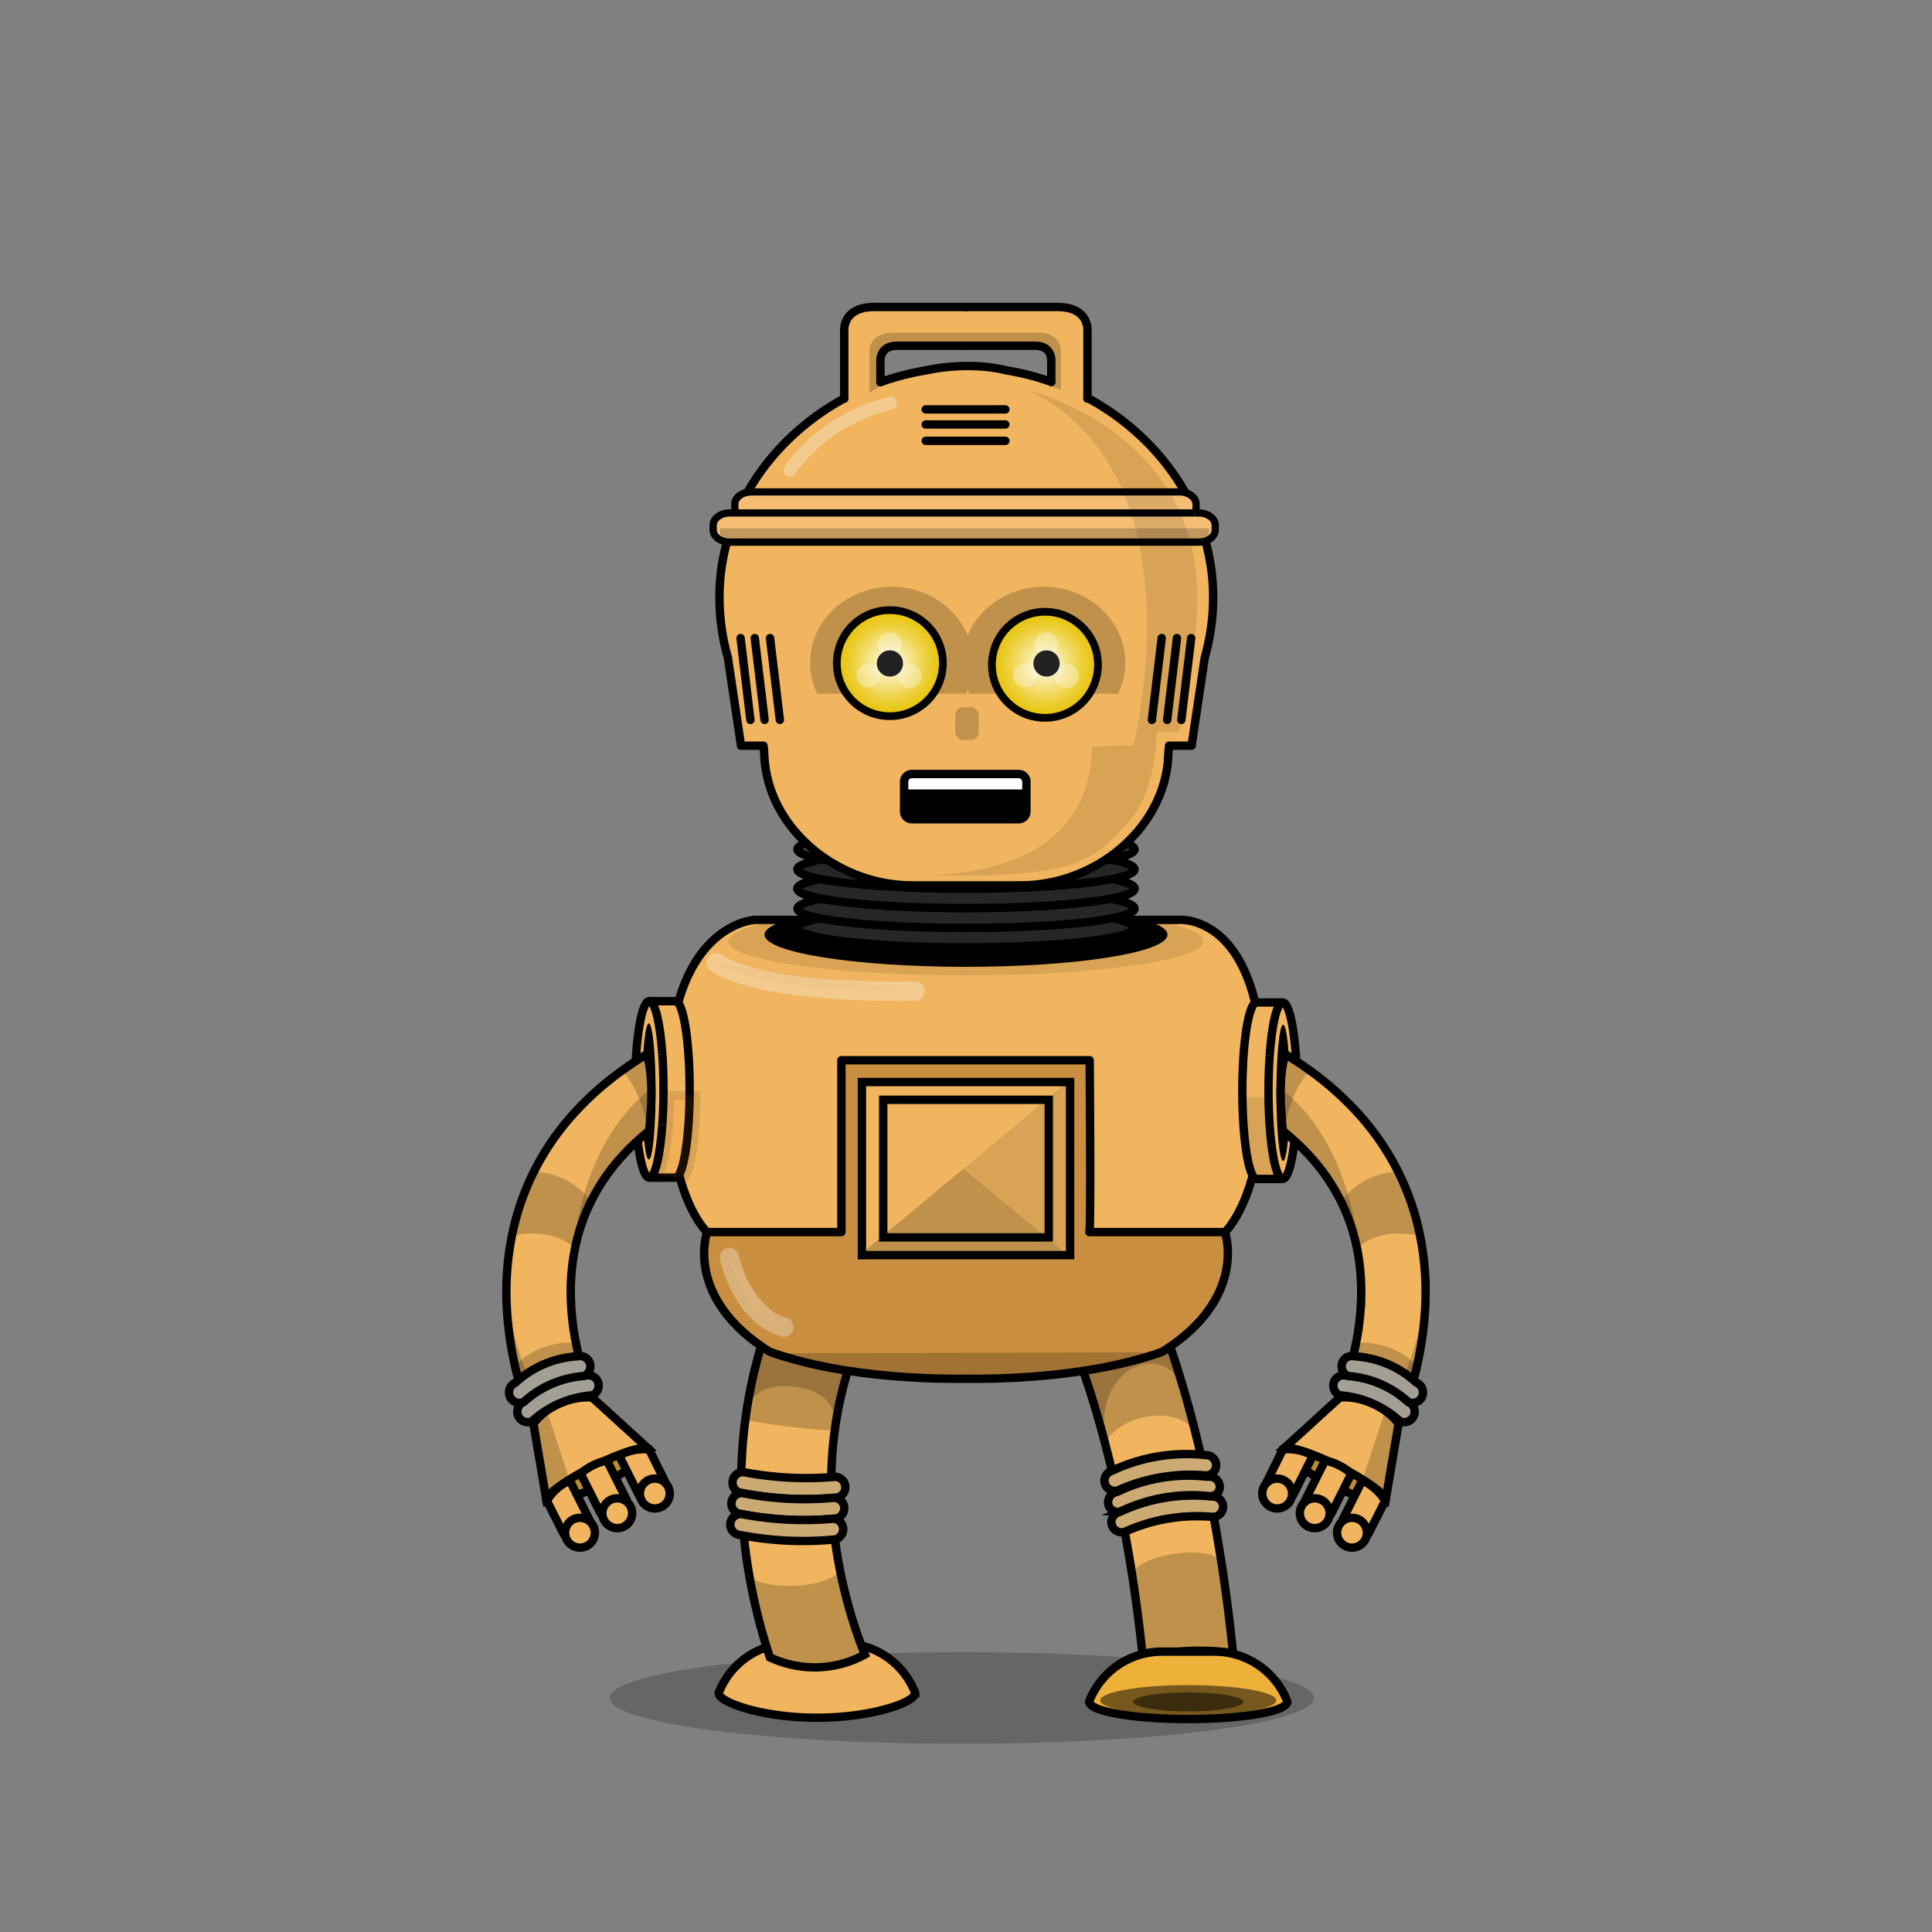 <svg xmlns="http://www.w3.org/2000/svg" xmlns:xlink="http://www.w3.org/1999/xlink" viewBox="0 0 3000 3000" width="100%" height="100%" fill="#000"><rect x="0" y="0" width="3000" height="3000" fill="#808080" stroke="none"/> <g id="legs-shadow">  <ellipse cx="1493.46" cy="2636.57" rx="546.76" ry="71.19" style="opacity: 0.2"/> </g>  <g id="Render-Legs" class="shadow">   <g>    <path d="M1419.68,2625.27A120,120,0,0,0,1309,2551.76h-80.86a120,120,0,0,0-110.65,73.51,5.93,5.93,0,0,0-1.49,3.7c0,14.64,68.31,38.32,152.57,38.32s152.57-23.68,152.57-38.32A5.93,5.93,0,0,0,1419.68,2625.27Z" style="fill: #f0b55e;stroke: #000;stroke-miterlimit: 10;stroke-width: 13px"/>    <g>     <path d="M1300.88,2419.35a704.43,704.43,0,0,1-9.76-95.35,619.5,619.5,0,0,1,5-102.43,574,574,0,0,1,62.22-193.83l-123.7-65.57a713.52,713.52,0,0,0-51.58,124.36,720.76,720.76,0,0,0-25.78,118.58q-1.18,9-2.15,18.06a773.19,773.19,0,0,0-3.86,104.75,838.06,838.06,0,0,0,12.35,119.37c0,.32.11.64.16,1a890.16,890.16,0,0,0,31.75,125.29c47.5,22.11,101.86,20.5,147.42-4.42a739.58,739.58,0,0,1-36-118.4C1304.76,2440.62,1302.72,2430.16,1300.88,2419.35Z" style="fill: #f0b55e;stroke: #000;stroke-miterlimit: 10;stroke-width: 13px"/>     <g style="opacity: 0.2">      <path d="M1234.66,1962.17a713.52,713.52,0,0,0-51.58,124.36,720.76,720.76,0,0,0-25.78,118.58c47.8,8.25,94.15,14.13,138.84,16.46a574,574,0,0,1,62.22-193.83Z"/>      <path d="M1306.93,2450.72c-.89-4.17-1.77-8.39-2.61-12.68-18.13,29.77-119.23,31.81-140.68,9.25,0,.32.11.64.16,1a890.16,890.16,0,0,0,31.75,125.29c47.5,22.11,101.86,20.5,147.42-4.42A739.58,739.58,0,0,1,1306.93,2450.72Z"/>     </g>    </g>    <path d="M1333.84,2080.08c-18.21,51.31-33.07,90.57-37.7,141.49,0,0,12.93-56.45-57.5-67.52s-78.88,33.88-78.88,33.88,12.09-121.72,73.6-217.86l125,57.67Z" style="opacity: 0.2"/>    <path d="M1195.55,2573.54s42.1,31,111.38,10C1223.54,2598.53,1195.55,2573.54,1195.55,2573.54Z" style="opacity: 0.2"/>    <g>     <path d="M1295.5,2325.71h0a515.45,515.45,0,0,1-142.65-7.27h0a16.31,16.31,0,0,1-15.45-17.11h0a16.3,16.3,0,0,1,17.11-15.45h0a515.45,515.45,0,0,0,142.65,7.27h0a16.3,16.3,0,0,1,15.45,17.11h0A16.3,16.3,0,0,1,1295.5,2325.71Z" style="fill: #ccaa73;stroke: #000;stroke-miterlimit: 10;stroke-width: 13px"/>     <path d="M1293.84,2358.27l-3.27.29a491.93,491.93,0,0,1-136.16-6.94l-3.22-.62a16.31,16.31,0,0,1-15.45-17.11h0a16.3,16.3,0,0,1,17.11-15.45h0a491.92,491.92,0,0,0,142.65,7.27h0a16.3,16.3,0,0,1,15.45,17.11h0A16.3,16.3,0,0,1,1293.84,2358.27Z" style="fill: #ccaa73;stroke: #000;stroke-miterlimit: 10;stroke-width: 13px"/>     <path d="M1292.18,2390.83h0a515.45,515.45,0,0,1-142.65-7.27h0a16.31,16.31,0,0,1-15.45-17.11h0a16.3,16.3,0,0,1,17.11-15.45h0a515.45,515.45,0,0,0,142.65,7.27h0a16.3,16.3,0,0,1,15.45,17.11h0A16.3,16.3,0,0,1,1292.18,2390.83Z" style="fill: #ccaa73;stroke: #000;stroke-miterlimit: 10;stroke-width: 13px"/>    </g>   </g>   <g>    <g>     <path d="M1900.2,2449.55q-1.42-9.77-3-19.82-7.77-50.67-17.32-99.15c-7.27-37-15.29-73-24-107.56-1.67-6.67-3.37-13.31-5.1-19.87q-12.37-47-26.51-90.62c-17.32-53.41-36.53-102.71-57.43-147.29l-126.76,59.43a1093.83,1093.83,0,0,1,44.65,112.06c11,32.31,21.23,66.55,30.69,102.48,9.25,35.09,17.72,71.8,25.39,109.9q9.77,48.58,17.74,100,.9,5.84,1.75,11.58c6.39,42.79,11,81.65,14.32,114.16,43.07-12,93-14.87,140-7.71C1911.31,2533.9,1906.67,2494,1900.2,2449.55Z" style="fill: #f0b55e;stroke: #000;stroke-miterlimit: 10;stroke-width: 13px"/>     <g style="opacity: 0.2">      <path d="M1855.91,2223c-1.67-6.67-3.37-13.31-5.1-19.87q-12.37-47-26.51-90.62c-17.32-53.41-36.53-102.71-57.43-147.29l-126.76,59.43a1093.83,1093.83,0,0,1,44.65,112.06c11,32.31,21.23,66.55,30.69,102.48C1748,2192.06,1829.51,2183.89,1855.91,2223Z"/>      <path d="M1900.2,2449.55q-1.42-9.77-3-19.82c-7.55-36.9-144-14.84-138.65,19.43q.9,5.84,1.75,11.58c6.39,42.79,11,81.65,14.32,114.16,43.07-12,93-14.87,140-7.71C1911.31,2533.9,1906.67,2494,1900.2,2449.55Z"/>     </g>    </g>    <path d="M1640.11,2024.67c51.45,123.13,65.32,164.84,82.62,243.15-43-145.75,86.91-191.69,115.32-110.66-24.17-78.27-71.46-187.09-71.46-187.09Z" style="opacity: 0.2"/>    <g>     <path d="M1885.9,2564.64h-81.65a121.2,121.2,0,0,0-113.23,78h.46c0,14.73,68.76,26.67,153.59,26.67s153.6-11.94,153.6-26.67h.46A121.22,121.22,0,0,0,1885.9,2564.64Z" style="fill: #edb038;stroke: #000;stroke-linecap: round;stroke-linejoin: round;stroke-width: 13px"/>     <ellipse cx="1845.07" cy="2642.6" rx="85.43" ry="14.84" style="opacity: 0.5"/>     <ellipse cx="1845.07" cy="2640.34" rx="136.65" ry="23.74" style="opacity: 0.5"/>    </g>    <g>     <path d="M1735.32,2349l9.83-4.28a271.82,271.82,0,0,1,131.56-21.54l8.09.7A15.77,15.77,0,0,1,1899,2337h0a15.79,15.79,0,0,1-16.92,18.34h0a271.82,271.82,0,0,0-131.56,21.54l-2.61,1.13a15.82,15.82,0,0,1-21.91-11.89h0A15.8,15.8,0,0,1,1735.32,2349Z" style="fill: #ccaa73;stroke: #000;stroke-miterlimit: 10;stroke-width: 13px"/>     <path d="M1735.75,2316.12l2.51-1.16a255.12,255.12,0,0,1,135.23-22h0a13.21,13.21,0,0,0,2.74,0,16.31,16.31,0,0,1,17.69,13.52h0a14.41,14.41,0,0,1-15.52,16.73l-4.29-.4a255.1,255.1,0,0,0-126.6,20.72l-6.42,2.83a14.51,14.51,0,0,1-20.18-10.87h0a16.29,16.29,0,0,1,12.4-18.58A12.68,12.68,0,0,0,1735.75,2316.12Z" style="fill: #ccaa73;stroke: #000;stroke-miterlimit: 10;stroke-width: 13px"/>     <path d="M1724.54,2284.66l9.83-4.27a271.71,271.71,0,0,1,131.56-21.54l8.09.69a15.78,15.78,0,0,1,14.22,13.12h0a15.79,15.79,0,0,1-16.92,18.34h0a271.82,271.82,0,0,0-131.56,21.54l-2.61,1.13a15.82,15.82,0,0,1-21.91-11.89h0A15.82,15.82,0,0,1,1724.54,2284.66Z" style="fill: #ccaa73;stroke: #000;stroke-miterlimit: 10;stroke-width: 13px"/>    </g>   </g>  </g> <g id="Golden-Bot-Body" class="body">  <g>   <g>    <path d="M1828.06,1428.39s133.76-16.13,133.76,254.14c0,177.54-59.74,230.65-59.74,230.65h-210.6c2.89,0,.58-266.88.58-266.88H1306.55v266.88H1097.91s-59.73-53.11-59.73-230.65c0-248.54,133.75-254.14,133.75-254.14h656.13Z" style="fill: #f0b55e"/>    <path d="M1902.08,1913.18s36.48,102.22-97.28,185.85c-119.88,42.95-270.57,42.24-304.8,41.88-34.24.36-184.93,1.07-304.81-41.88-133.76-83.63-97.28-185.85-97.28-185.85h208.64V1646.3h385.51s2.31,266.88-.58,266.88Z" style="fill: #c98e3f"/>   </g>   <g>    <path d="M1902.08,1913.18s59.74-53.11,59.74-230.65c0-270.27-133.76-254.14-133.76-254.14H1171.93s-133.75,5.6-133.75,254.14c0,177.54,59.73,230.65,59.73,230.65s-36.48,102.22,97.28,185.85c119.88,42.95,270.57,42.24,304.81,41.88,34.23.36,184.92,1.07,304.8-41.88C1938.56,2015.4,1902.08,1913.18,1902.08,1913.18Z" style="fill: none;stroke: #000;stroke-miterlimit: 10;stroke-width: 13px"/>    <path d="M1097.91,1913.18h208.64V1646.3h385.51s2.31,266.88-.58,266.88h210.6" style="fill: none;stroke: #000;stroke-linecap: round;stroke-linejoin: round;stroke-width: 13px"/>   </g>  </g>  <line x1="1692.13" y1="1904.73" x2="1689.4" y2="1904.73" style="fill: none;stroke: #000;stroke-miterlimit: 10;stroke-width: 13px"/>  <ellipse cx="1500" cy="1461.6" rx="369.03" ry="53" style="fill: #020202;opacity: 0.1"/>  <ellipse cx="1500" cy="1451.4" rx="312.85" ry="49.87"/>  <g>   <g>    <path d="M1761.74,1410.88c0,5.49-12.75,10.62-35,15-45.26,9-129.84,15-226.72,15s-181.46-6-226.71-15c-22.28-4.43-35-9.56-35-15,0-5.67,13.65-11,37.37-15.5,45.79,8.74,129.14,14.59,224.37,14.59s178.58-5.85,224.37-14.59C1748.09,1399.9,1761.74,1405.21,1761.74,1410.88Z" style="fill: #252626"/>    <path d="M1726.72,1425.93c22.27,4.43,35,9.57,35,15,0,16.63-117.18,30.11-261.74,30.11s-261.74-13.48-261.74-30.11c0-5.48,12.75-10.62,35-15,45.25,9,129.83,15,226.71,15S1681.46,1434.93,1726.72,1425.93Z" style="fill: #252626"/>    <path d="M1761.74,1379.87c0,5.66-13.65,11-37.37,15.51-45.79,8.74-129.14,14.59-224.37,14.59s-178.58-5.85-224.37-14.59c-23.72-4.54-37.37-9.85-37.37-15.51,0-16.63,117.19-30.11,261.74-30.11S1761.74,1363.24,1761.74,1379.87Z" style="fill: #424242"/>   </g>   <g>    <path d="M1275.63,1395.38c45.79,8.74,129.14,14.59,224.37,14.59s178.58-5.85,224.37-14.59" style="fill: none;stroke: #000;stroke-miterlimit: 10;stroke-width: 13px"/>    <path d="M1724.37,1395.38c23.72-4.54,37.37-9.85,37.37-15.51,0-16.63-117.18-30.11-261.74-30.11s-261.74,13.48-261.74,30.11c0,5.66,13.65,11,37.37,15.51" style="fill: none;stroke: #000;stroke-miterlimit: 10;stroke-width: 13px"/>    <path d="M1273.29,1425.93c45.25,9,129.83,15,226.71,15s181.46-6,226.72-15" style="fill: none;stroke: #000;stroke-miterlimit: 10;stroke-width: 13px"/>    <path d="M1275.63,1395.38c-23.72,4.52-37.37,9.83-37.37,15.5,0,5.49,12.75,10.62,35,15" style="fill: none;stroke: #000;stroke-miterlimit: 10;stroke-width: 13px"/>    <path d="M1726.72,1425.93c22.27-4.43,35-9.56,35-15,0-5.67-13.65-11-37.37-15.5" style="fill: none;stroke: #000;stroke-miterlimit: 10;stroke-width: 13px"/>    <path d="M1273.29,1425.93c-22.28,4.43-35,9.57-35,15,0,16.63,117.19,30.11,261.74,30.11s261.74-13.48,261.74-30.11c0-5.48-12.75-10.62-35-15" style="fill: none;stroke: #000;stroke-miterlimit: 10;stroke-width: 13px"/>   </g>  </g>  <g>   <g>    <path d="M1761.74,1349.88c0,5.49-12.75,10.62-35,15-45.26,9-129.84,15-226.72,15s-181.46-6-226.71-15c-22.28-4.43-35-9.56-35-15,0-5.67,13.65-11,37.37-15.5,45.79,8.74,129.14,14.59,224.37,14.59s178.58-5.85,224.37-14.59C1748.09,1338.9,1761.74,1344.21,1761.74,1349.88Z" style="fill: #252626"/>    <path d="M1726.72,1364.93c22.27,4.43,35,9.57,35,15,0,16.63-117.18,30.11-261.74,30.11s-261.74-13.48-261.74-30.11c0-5.48,12.75-10.62,35-15,45.25,9,129.83,15,226.71,15S1681.46,1373.93,1726.72,1364.93Z" style="fill: #252626"/>    <path d="M1761.74,1318.87c0,5.66-13.65,11-37.37,15.51-45.79,8.74-129.14,14.59-224.37,14.59s-178.58-5.85-224.37-14.59c-23.72-4.54-37.37-9.85-37.37-15.51,0-16.63,117.19-30.11,261.74-30.11S1761.74,1302.24,1761.74,1318.87Z" style="fill: #424242"/>   </g>   <g>    <path d="M1275.63,1334.38c45.79,8.74,129.14,14.59,224.37,14.59s178.58-5.85,224.37-14.59" style="fill: none;stroke: #000;stroke-miterlimit: 10;stroke-width: 13px"/>    <path d="M1724.37,1334.38c23.72-4.54,37.37-9.85,37.37-15.51,0-16.63-117.18-30.11-261.74-30.11s-261.74,13.48-261.74,30.11c0,5.66,13.65,11,37.37,15.51" style="fill: none;stroke: #000;stroke-miterlimit: 10;stroke-width: 13px"/>    <path d="M1273.29,1364.93c45.25,9,129.83,15,226.71,15s181.46-6,226.72-15" style="fill: none;stroke: #000;stroke-miterlimit: 10;stroke-width: 13px"/>    <path d="M1275.63,1334.38c-23.72,4.52-37.37,9.83-37.37,15.5,0,5.49,12.75,10.62,35,15" style="fill: none;stroke: #000;stroke-miterlimit: 10;stroke-width: 13px"/>    <path d="M1726.72,1364.93c22.27-4.43,35-9.56,35-15,0-5.67-13.65-11-37.37-15.5" style="fill: none;stroke: #000;stroke-miterlimit: 10;stroke-width: 13px"/>    <path d="M1273.29,1364.93c-22.28,4.43-35,9.57-35,15,0,16.63,117.19,30.11,261.74,30.11s261.74-13.48,261.74-30.11c0-5.48-12.75-10.62-35-15" style="fill: none;stroke: #000;stroke-miterlimit: 10;stroke-width: 13px"/>   </g>  </g>  <ellipse cx="1500" cy="1313.92" rx="202.6" ry="16.47" style="opacity: 0.4"/>  <g>   <g>    <g>     <g>      <path d="M1048.75,1554.62c12.22,0,22.13,61.36,22.13,137.05s-9.91,137-22.13,137h-40.61c9.09,0,16.89-33.87,20.3-82.33,1.18-16.76,1.84-35.26,1.84-54.71s-.66-38-1.84-54.72c-3.41-48.46-11.21-82.33-20.3-82.33Z" style="fill: #f0b55e"/>      <path d="M1028.44,1637c1.18,16.76,1.84,35.26,1.84,54.72s-.66,37.95-1.84,54.71c-3.41,48.46-11.21,82.33-20.3,82.33-12.22,0-22.13-61.35-22.13-137s9.91-137.05,22.13-137.05C1017.23,1554.62,1025,1588.49,1028.44,1637Z" style="fill: #f0b55e"/>     </g>     <g>      <path d="M1008.14,1554.62c9.09,0,16.89,33.87,20.3,82.33" style="fill: none;stroke: #000;stroke-miterlimit: 10;stroke-width: 13px"/>      <path d="M1028.44,1746.38c1.18-16.76,1.84-35.26,1.84-54.71s-.66-38-1.84-54.72" style="fill: none;stroke: #000;stroke-miterlimit: 10;stroke-width: 13px"/>      <path d="M1028.44,1746.38c-3.41,48.46-11.21,82.33-20.3,82.33" style="fill: none;stroke: #000;stroke-miterlimit: 10;stroke-width: 13px"/>      <path d="M1008.14,1554.62c-12.22,0-22.13,61.36-22.13,137.05s9.91,137,22.13,137" style="fill: none;stroke: #000;stroke-miterlimit: 10;stroke-width: 13px"/>      <path d="M1048.75,1554.62c12.22,0,22.13,61.36,22.13,137.05s-9.91,137-22.13,137" style="fill: none;stroke: #000;stroke-miterlimit: 10;stroke-width: 13px"/>      <line x1="1008.14" y1="1554.62" x2="1048.75" y2="1554.62" style="fill: none;stroke: #000;stroke-miterlimit: 10;stroke-width: 13px"/>      <line x1="1008.14" y1="1828.71" x2="1048.75" y2="1828.71" style="fill: none;stroke: #000;stroke-miterlimit: 10;stroke-width: 13px"/>     </g>    </g>    <ellipse cx="1007.52" cy="1694.86" rx="10.44" ry="105.69"/>   </g>   <path d="M1039.94,1700.9h41.26s-.72,107.86-18.09,126.68l-39.09-.73S1041.39,1773.29,1039.94,1700.9Z" style="fill: #ff7c10;stroke: #000;stroke-miterlimit: 10;stroke-width: 13px;opacity: 0.1"/>  </g>  <g>   <g>    <g>     <g>      <path d="M1951.25,1556.62c-12.22,0-22.13,61.36-22.13,137.05s9.91,137,22.13,137h40.61c-9.09,0-16.89-33.87-20.3-82.33-1.18-16.76-1.84-35.26-1.84-54.71s.66-38,1.84-54.72c3.41-48.46,11.21-82.33,20.3-82.33Z" style="fill: #f0b55e"/>      <path d="M1971.56,1639c-1.18,16.76-1.84,35.26-1.84,54.72s.66,37.95,1.84,54.71c3.41,48.46,11.21,82.33,20.3,82.33,12.22,0,22.13-61.35,22.13-137s-9.91-137.05-22.13-137.05C1982.77,1556.62,1975,1590.49,1971.56,1639Z" style="fill: #f0b55e"/>     </g>     <g>      <path d="M1991.86,1556.62c-9.09,0-16.89,33.87-20.3,82.33" style="fill: none;stroke: #000;stroke-miterlimit: 10;stroke-width: 13px"/>      <path d="M1971.56,1748.38c-1.18-16.76-1.84-35.26-1.84-54.71s.66-38,1.84-54.72" style="fill: none;stroke: #000;stroke-miterlimit: 10;stroke-width: 13px"/>      <path d="M1971.56,1748.38c3.41,48.46,11.21,82.33,20.3,82.33" style="fill: none;stroke: #000;stroke-miterlimit: 10;stroke-width: 13px"/>      <path d="M1991.86,1556.62c12.22,0,22.13,61.36,22.13,137.05s-9.91,137-22.13,137" style="fill: none;stroke: #000;stroke-miterlimit: 10;stroke-width: 13px"/>      <path d="M1951.25,1556.62c-12.22,0-22.13,61.36-22.13,137.05s9.91,137,22.13,137" style="fill: none;stroke: #000;stroke-miterlimit: 10;stroke-width: 13px"/>      <line x1="1991.86" y1="1556.62" x2="1951.25" y2="1556.62" style="fill: none;stroke: #000;stroke-miterlimit: 10;stroke-width: 13px"/>      <line x1="1991.86" y1="1830.71" x2="1951.25" y2="1830.71" style="fill: none;stroke: #000;stroke-miterlimit: 10;stroke-width: 13px"/>     </g>    </g>    <ellipse cx="1992.48" cy="1696.86" rx="10.44" ry="105.69"/>   </g>   <path d="M1970.47,1703.44h-41.26s.72,107.85,18.1,126.67l39.08-.72S1969,1775.82,1970.47,1703.44Z" style="opacity: 0.1"/>  </g>  <path d="M1112.27,1495s54.22,47.44,308.33,44" style="fill: #dd9f4e;stroke: #fff;stroke-linecap: round;stroke-miterlimit: 10;stroke-width: 30px;opacity: 0.3"/>  <path d="M1132.6,1952.37s18.07,89.22,84.71,108.42" style="fill: #dd9f4e;stroke: #fff;stroke-linecap: round;stroke-miterlimit: 10;stroke-width: 30px;opacity: 0.3"/>  <path d="M1212.23,2101.45l582.77-1.69s-98.26,42.35-271.06,44S1212.23,2101.45,1212.23,2101.45Z" style="opacity: 0.2"/>  <rect x="1338.37" y="1680.18" width="323.27" height="268.8" style="fill: #f0b55e;stroke: #000;stroke-miterlimit: 10;stroke-width: 13px"/>  <rect x="1371.5" y="1707.74" width="256.99" height="213.69" style="fill: #f0b55e;stroke: #000;stroke-miterlimit: 10;stroke-width: 13px"/>  <polygon points="1334.76 1948.98 1496.39 1814.58 1658.03 1948.98 1334.76 1948.98" style="opacity: 0.2"/>  <polygon points="1665.24 1955.32 1497.39 1814.37 1665.24 1673.41 1665.24 1955.32" style="opacity: 0.1"/> </g> <g id="Fender-Arms" class="arms">  <g>   <polygon points="1007.97 2250.62 848.59 2330.44 828.29 2210.53 850.94 2136.73 919.84 2170.27 1007.97 2250.62" style="fill: #f0b55e;stroke: #000;stroke-miterlimit: 10;stroke-width: 13px"/>   <ellipse cx="928.28" cy="2290.53" rx="89.13" ry="15.48" transform="translate(-927.36 658.09) rotate(-26.6)" style="fill: #edb038;stroke: #000;stroke-linecap: round;stroke-linejoin: round;stroke-width: 13px"/>   <ellipse cx="928.28" cy="2290.53" rx="89.13" ry="15.48" transform="translate(-927.36 658.09) rotate(-26.6)" style="opacity: 0.2"/>   <g>    <path d="M1010.62,1674.42c-1.09-15.38-3.19-27.4-5.78-32.82-1-2-2-3.15-3.1-3.15q-19,11.67-35.94,24h0a476.09,476.09,0,0,0-77.67,69.82,403.36,403.36,0,0,0-59.18,87.2,398.18,398.18,0,0,0-34.12,99.7,442.62,442.62,0,0,0-8.48,93.42c0,3.76.15,7.5.29,11.2a544.48,544.48,0,0,0,41.65,186.78c24.18-31.5,66.7-43.53,91.55-40.27a445.41,445.41,0,0,1-25.45-84.48,417.11,417.11,0,0,1-8-71.16c0-2.24-.09-4.48-.1-6.74a340,340,0,0,1,6.43-68.73,296.1,296.1,0,0,1,24.68-73A303.8,303.8,0,0,1,959,1803.25a358.42,358.42,0,0,1,46.21-45h0c.74,0,1.33-.51,1.83-1.48,2.18-4.24,2.38-17.25,3.6-34.5.51-7.32.8-15.41.8-23.91S1011.13,1681.75,1010.62,1674.42Z" style="fill: #f0b55e;stroke: #000;stroke-miterlimit: 10;stroke-width: 13px"/>    <path d="M799.89,2122.07a531.23,531.23,0,0,0,28.4,88.47c24.18-31.5,66.7-43.53,91.55-40.27a445.41,445.41,0,0,1-25.45-84.48C863.78,2081.74,821.39,2094.69,799.89,2122.07Z" style="opacity: 0.2"/>    <path d="M829,1819.44a398.18,398.18,0,0,0-34.12,99.7c36-8.36,75.4-3.12,97.91,20a296.1,296.1,0,0,1,24.68-73C898.47,1837.5,862.45,1820.15,829,1819.44Z" style="opacity: 0.2"/>    <path d="M1010.62,1674.42c-1.09-15.38-3.19-27.4-5.78-32.82-1-2-2-3.15-3.1-3.15q-19,11.67-35.94,24c24.58,25.56,37.51,68.5,39.39,95.81.74,0,1.33-.51,1.83-1.48,2.18-4.24,2.38-17.25,3.6-34.5.51-7.32.8-15.41.8-23.91S1011.13,1681.75,1010.62,1674.42Z" style="opacity: 0.2"/>   </g>   <path d="M886.39,1998.54a335.75,335.75,0,0,1,6.35-59.38,296.1,296.1,0,0,1,24.68-73A303.8,303.8,0,0,1,959,1803.25a358.42,358.42,0,0,1,46.21-45h0c.74,0,1.33-.51,1.83-1.48,2.18-4.24,2.38-17.25,3.6-34.5.51-7.32.8-15.41.8-23.91,0-2.63,0-5.2-.09-7.74C943.78,1740.06,888.58,1847.58,886.39,1998.54Z" style="opacity: 0.2"/>   <path d="M962.48,2358.83h0a22.82,22.82,0,0,1-30.63-10.19l-30.24-60.38h0A89.41,89.41,0,0,1,942,2267.92l.47-.1,30.24,60.37A22.84,22.84,0,0,1,962.48,2358.83Z" style="fill: #f0b55e;stroke: #000;stroke-miterlimit: 10;stroke-width: 13px"/>   <path d="M1022.36,2330.88l-.08,0a22.82,22.82,0,0,1-30.64-10.19l-30.24-60.38,0,0a80,80,0,0,1,46.53-9.71h0l24.63,49.71A22.83,22.83,0,0,1,1022.36,2330.88Z" style="fill: #f0b55e;stroke: #000;stroke-miterlimit: 10;stroke-width: 13px"/>   <path d="M904.72,2390l.09,0A22.84,22.84,0,0,0,915,2359.27l-30.23-60.38,0,0a79.91,79.91,0,0,0-35.65,31.44h0l25,49.5A22.83,22.83,0,0,0,904.72,2390Z" style="fill: #f0b55e;stroke: #000;stroke-miterlimit: 10;stroke-width: 13px"/>   <circle cx="1016.79" cy="2319.16" r="23.18" style="fill: #f0b55e;stroke: #000;stroke-miterlimit: 10;stroke-width: 13px"/>   <circle cx="900.61" cy="2379.98" r="23.18" style="fill: #f0b55e;stroke: #000;stroke-miterlimit: 10;stroke-width: 13px"/>   <circle cx="958.46" cy="2349.72" r="23.18" style="fill: #f0b55e;stroke: #000;stroke-miterlimit: 10;stroke-width: 13px"/>   <path d="M786.35,2012.56c0,111.08,41.94,198,41.94,198l20.79,119.81,35.69-31.46-35.69-108.23C799.89,2122.07,786.35,2012.56,786.35,2012.56Z" style="opacity: 0.2"/>   <g>    <path d="M919.79,2166.57l-3.55.34A155.61,155.61,0,0,0,826,2207h0a16.3,16.3,0,0,1-21.43-8.51h0a16.3,16.3,0,0,1,8.51-21.42l2.71-2.39a155.66,155.66,0,0,1,89.55-38.37l5.1-.44a15.89,15.89,0,0,1,17.83,9.26h0A16.32,16.32,0,0,1,919.79,2166.57Z" style="fill: #a39f95;stroke: #000;stroke-miterlimit: 10;stroke-width: 13px"/>    <path d="M906.87,2136.63l-3.55.34a155.68,155.68,0,0,0-90.21,40.11h0a16.31,16.31,0,0,1-21.42-8.51h0a16.29,16.29,0,0,1,8.51-21.42l2.79-2.46a155.65,155.65,0,0,1,89.58-38.3l5-.43a15.88,15.88,0,0,1,17.82,9.26h0A16.3,16.3,0,0,1,906.87,2136.63Z" style="fill: #a39f95;stroke: #000;stroke-miterlimit: 10;stroke-width: 13px"/>   </g>  </g>  <g>   <polygon points="1992.03 2250.62 2151.41 2330.44 2171.71 2210.53 2149.06 2136.73 2080.16 2170.27 1992.03 2250.62" style="fill: #f0b55e;stroke: #000;stroke-miterlimit: 10;stroke-width: 13px"/>   <ellipse cx="2071.72" cy="2290.53" rx="15.48" ry="89.13" transform="translate(-904 3117.35) rotate(-63.4)" style="fill: #edb038;stroke: #000;stroke-linecap: round;stroke-linejoin: round;stroke-width: 13px"/>   <ellipse cx="2071.72" cy="2290.53" rx="15.48" ry="89.13" transform="translate(-904 3117.35) rotate(-63.4)" style="opacity: 0.2"/>   <g>    <path d="M1988.58,1698.34c0,8.5.29,16.59.8,23.91,1.22,17.25,1.42,30.26,3.6,34.5.5,1,1.09,1.48,1.83,1.48h0a358.42,358.42,0,0,1,46.21,45,303.8,303.8,0,0,1,41.56,62.91,296.1,296.1,0,0,1,24.68,73,340,340,0,0,1,6.43,68.73c0,2.26-.05,4.5-.1,6.74a417.11,417.11,0,0,1-8,71.16,445.41,445.41,0,0,1-25.45,84.48c24.85-3.26,67.37,8.77,91.55,40.27a544.48,544.48,0,0,0,41.65-186.78c.14-3.7.24-7.44.29-11.2a442.62,442.62,0,0,0-8.48-93.42,398.18,398.18,0,0,0-34.12-99.7,403.36,403.36,0,0,0-59.18-87.2,476.09,476.09,0,0,0-77.67-69.82h0q-17-12.27-35.94-24c-1.09,0-2.13,1.11-3.1,3.15-2.59,5.42-4.69,17.44-5.78,32.82C1988.87,1681.75,1988.58,1689.83,1988.58,1698.34Z" style="fill: #f0b55e;stroke: #000;stroke-miterlimit: 10;stroke-width: 13px"/>    <path d="M2200.11,2122.07a531.23,531.23,0,0,1-28.4,88.47c-24.18-31.5-66.7-43.53-91.55-40.27a445.41,445.41,0,0,0,25.45-84.48C2136.22,2081.74,2178.61,2094.69,2200.11,2122.07Z" style="opacity: 0.2"/>    <path d="M2171.05,1819.44a398.18,398.18,0,0,1,34.12,99.7c-36-8.36-75.4-3.12-97.91,20a296.1,296.1,0,0,0-24.68-73C2101.53,1837.5,2137.55,1820.15,2171.05,1819.44Z" style="opacity: 0.2"/>    <path d="M1989.38,1674.42c1.09-15.38,3.19-27.4,5.78-32.82,1-2,2-3.15,3.1-3.15q19,11.67,35.94,24c-24.58,25.56-37.51,68.5-39.39,95.81-.74,0-1.33-.51-1.83-1.48-2.18-4.24-2.38-17.25-3.6-34.5-.51-7.32-.8-15.41-.8-23.91S1988.87,1681.75,1989.38,1674.42Z" style="opacity: 0.2"/>   </g>   <path d="M2113.61,1998.54a335.75,335.75,0,0,0-6.35-59.38,296.1,296.1,0,0,0-24.68-73,303.8,303.8,0,0,0-41.56-62.91,358.42,358.42,0,0,0-46.21-45h0c-.74,0-1.33-.51-1.83-1.48-2.18-4.24-2.38-17.25-3.6-34.5-.51-7.32-.8-15.41-.8-23.91,0-2.63,0-5.2.09-7.74C2056.22,1740.06,2111.42,1847.58,2113.61,1998.54Z" style="opacity: 0.2"/>   <path d="M2037.52,2358.83h0a22.82,22.82,0,0,0,30.63-10.19l30.24-60.38h0a89.41,89.41,0,0,0-40.36-20.34l-.47-.1-30.24,60.37A22.84,22.84,0,0,0,2037.52,2358.83Z" style="fill: #f0b55e;stroke: #000;stroke-miterlimit: 10;stroke-width: 13px"/>   <path d="M1977.64,2330.88l.08,0a22.82,22.82,0,0,0,30.64-10.19l30.24-60.38,0,0a80,80,0,0,0-46.53-9.71h0l-24.63,49.71A22.83,22.83,0,0,0,1977.64,2330.88Z" style="fill: #f0b55e;stroke: #000;stroke-miterlimit: 10;stroke-width: 13px"/>   <path d="M2095.28,2390l-.09,0a22.84,22.84,0,0,1-10.19-30.64l30.23-60.38,0,0a79.91,79.91,0,0,1,35.65,31.44h0l-25.05,49.5A22.83,22.83,0,0,1,2095.28,2390Z" style="fill: #f0b55e;stroke: #000;stroke-miterlimit: 10;stroke-width: 13px"/>   <circle cx="1983.21" cy="2319.16" r="23.18" style="fill: #f0b55e;stroke: #000;stroke-miterlimit: 10;stroke-width: 13px"/>   <circle cx="2099.39" cy="2379.98" r="23.18" style="fill: #f0b55e;stroke: #000;stroke-miterlimit: 10;stroke-width: 13px"/>   <circle cx="2041.54" cy="2349.72" r="23.18" style="fill: #f0b55e;stroke: #000;stroke-miterlimit: 10;stroke-width: 13px"/>   <path d="M2213.65,2012.56c0,111.08-41.94,198-41.94,198l-20.79,119.81-35.69-31.46,35.69-108.23C2200.11,2122.07,2213.65,2012.56,2213.65,2012.56Z" style="opacity: 0.2"/>   <g>    <path d="M2080.21,2166.57l3.55.34A155.61,155.61,0,0,1,2174,2207h0a16.3,16.3,0,0,0,21.43-8.51h0a16.3,16.3,0,0,0-8.51-21.42l-2.71-2.39a155.66,155.66,0,0,0-89.55-38.37l-5.1-.44a15.89,15.89,0,0,0-17.83,9.26h0A16.32,16.32,0,0,0,2080.21,2166.57Z" style="fill: #a39f95;stroke: #000;stroke-miterlimit: 10;stroke-width: 13px"/>    <path d="M2093.13,2136.63l3.55.34a155.68,155.68,0,0,1,90.21,40.11h0a16.31,16.31,0,0,0,21.42-8.51h0a16.29,16.29,0,0,0-8.51-21.42l-2.79-2.46a155.65,155.65,0,0,0-89.58-38.3l-5-.43a15.88,15.88,0,0,0-17.82,9.26h0A16.3,16.3,0,0,0,2093.13,2136.63Z" style="fill: #a39f95;stroke: #000;stroke-miterlimit: 10;stroke-width: 13px"/>   </g>  </g> </g>  <g id="Golden-Bot-Head" class="head">   <g>    <path d="M1499.74,476.7H1642c50.83,0,46.59,38.12,46.59,38.12V618c114.38,61.71,195,177.06,195,309.19a342.9,342.9,0,0,1-13,93.71l-19.6,131.07c-.3,2-.56,4-.81,6h-35q-.94,7.72-1.28,15.48c-4.78,111.55-111.66,201.39-229.4,201.39H1416.23c-117.76,0-224.63-89.84-229.41-201.39q-.33-7.76-1.27-15.48h-35q-.36-3-.81-6l-19.6-131.07a343,343,0,0,1-13-93.71c0-131.63,80-246.59,193.74-308.48V514.82s-4.24-38.12,46.59-38.12Zm132.68,86.92s3.78-26.78-25-26.78H1393.09c-29.64,0-26,26.78-26,26.78v29.83a396.79,396.79,0,0,1,70.28-18.2s63.26-15.54,126,0a396.58,396.58,0,0,1,69,17.74Z" style="fill: #f0b55e"/>    <g>     <path d="M1367.13,593.45a396.79,396.79,0,0,1,70.28-18.2s63.26-15.54,126,0a396.58,396.58,0,0,1,69,17.74" style="fill: none;stroke: #000;stroke-linecap: round;stroke-linejoin: round;stroke-width: 13px"/>     <path d="M1310.93,618.66c-113.69,61.89-193.74,176.85-193.74,308.48a343,343,0,0,0,13,93.71l19.6,131.07q.45,3,.81,6h35q.93,7.72,1.27,15.48c4.78,111.55,111.65,201.39,229.41,201.39h168.41c117.74,0,224.62-89.84,229.4-201.39q.33-7.76,1.28-15.48h35c.25-2,.51-4,.81-6l19.6-131.07a342.9,342.9,0,0,0,13-93.71c0-132.13-80.66-247.48-195-309.19" style="fill: none;stroke: #000;stroke-linecap: round;stroke-linejoin: round;stroke-width: 13px"/>     <line x1="1310.93" y1="618.66" x2="1310.93" y2="619.01" style="fill: none;stroke: #000;stroke-linecap: round;stroke-linejoin: round;stroke-width: 13px"/>     <path d="M1310.93,618.66V514.82s-4.24-38.12,46.59-38.12h142.22" style="fill: none;stroke: #000;stroke-linecap: round;stroke-linejoin: round;stroke-width: 13px"/>     <path d="M1688.63,618V514.82s4.24-38.12-46.59-38.12H1499.82" style="fill: none;stroke: #000;stroke-linecap: round;stroke-linejoin: round;stroke-width: 13px"/>     <line x1="1688.63" y1="617.95" x2="1688.63" y2="619.01" style="fill: none;stroke: #000;stroke-linecap: round;stroke-linejoin: round;stroke-width: 13px"/>     <path d="M1499.82,476.7h-.08" style="fill: none;stroke: #000;stroke-linecap: round;stroke-linejoin: round;stroke-width: 13px"/>     <path d="M1367.13,593.45V563.62s-3.68-26.78,26-26.78h106.66" style="fill: none;stroke: #000;stroke-linecap: round;stroke-linejoin: round;stroke-width: 13px"/>     <path d="M1632.42,593V563.62s3.78-26.78-25-26.78H1499.81" style="fill: none;stroke: #000;stroke-linecap: round;stroke-linejoin: round;stroke-width: 13px"/>     <path d="M1499.75,536.84h.06" style="fill: none;stroke: #000;stroke-linecap: round;stroke-linejoin: round;stroke-width: 13px"/>    </g>   </g>   <g>    <line x1="1149.98" y1="990.8" x2="1165.23" y2="1117.86" style="fill: none;stroke: #020202;stroke-linecap: round;stroke-miterlimit: 10;stroke-width: 13px"/>    <line x1="1172.01" y1="990.8" x2="1187.26" y2="1117.86" style="fill: none;stroke: #020202;stroke-linecap: round;stroke-miterlimit: 10;stroke-width: 13px"/>    <line x1="1195.73" y1="990.8" x2="1210.97" y2="1117.86" style="fill: none;stroke: #020202;stroke-linecap: round;stroke-miterlimit: 10;stroke-width: 13px"/>   </g>   <g>    <line x1="1849.65" y1="990.8" x2="1834.41" y2="1117.86" style="fill: none;stroke: #020202;stroke-linecap: round;stroke-miterlimit: 10;stroke-width: 13px"/>    <line x1="1827.63" y1="990.8" x2="1812.38" y2="1117.86" style="fill: none;stroke: #020202;stroke-linecap: round;stroke-miterlimit: 10;stroke-width: 13px"/>    <line x1="1803.91" y1="990.8" x2="1788.67" y2="1117.86" style="fill: none;stroke: #020202;stroke-linecap: round;stroke-miterlimit: 10;stroke-width: 13px"/>   </g>   <g>    <g>     <path d="M1887,815.38v7.56c0,10.36-11.54,18.84-25.64,18.84h-728.3c-14.1,0-25.63-8.48-25.63-18.84v-7.56c0-10.36,11.53-18.85,25.63-18.85h728.3C1875.47,796.53,1887,805,1887,815.38Z" style="fill: #f4bd73"/>     <path d="M1857.26,782.7v7.56a14.34,14.34,0,0,1-1.48,6.27H1142.51a14.33,14.33,0,0,1-1.47-6.27V782.7c0-10.36,11.53-18.85,25.63-18.85h664.95C1845.72,763.85,1857.26,772.34,1857.26,782.7Z" style="fill: #f4bd73"/>    </g>    <g>     <line x1="1855.78" y1="796.53" x2="1142.51" y2="796.53" style="fill: none;stroke: #000;stroke-miterlimit: 10;stroke-width: 11.249px"/>     <path d="M1142.51,796.53h-9.44c-14.1,0-25.63,8.49-25.63,18.85v7.56c0,10.36,11.53,18.84,25.63,18.84h728.3c14.1,0,25.64-8.48,25.64-18.84v-7.56c0-10.36-11.54-18.85-25.64-18.85h-5.59" style="fill: none;stroke: #000;stroke-miterlimit: 10;stroke-width: 11.249px"/>     <path d="M1855.78,796.53a14.34,14.34,0,0,0,1.48-6.27V782.7c0-10.36-11.54-18.85-25.64-18.85H1166.67c-14.1,0-25.63,8.49-25.63,18.85v7.56a14.33,14.33,0,0,0,1.47,6.27" style="fill: none;stroke: #000;stroke-miterlimit: 10;stroke-width: 11.249px"/>    </g>   </g>   <line x1="1437.43" y1="684.54" x2="1561.14" y2="684.54" style="fill: none;stroke: #000;stroke-linecap: round;stroke-miterlimit: 10;stroke-width: 13px"/>   <line x1="1437.43" y1="659.13" x2="1561.14" y2="659.13" style="fill: none;stroke: #000;stroke-linecap: round;stroke-miterlimit: 10;stroke-width: 13px"/>   <line x1="1437.43" y1="635.73" x2="1561.14" y2="635.73" style="fill: none;stroke: #000;stroke-linecap: round;stroke-miterlimit: 10;stroke-width: 13px"/>   <path d="M1118.16,820.33h759s5.65,21.46-28.23,21.46h-707S1114.77,842.92,1118.16,820.33Z" style="opacity: 0.2"/>   <path d="M1350.25,609.69V547s-3.38-30.49,37.84-30.49h229.27s29.93,1.13,29.93,29.93v58.72l-16.94-5.64V553.79s5.08-19.77-27.11-19.77H1396.56s-28.8,1.13-28.8,22V598.4Z" style="opacity: 0.2"/>   <path d="M1426.49,1357.93s267.13,18.13,269.08-198.78l64.66-1.92s107.29-422.17-164.33-551.49c0,0,268.24,64.38,263.15,328.09-2.82,115.2-28.8,202.73-28.8,202.73h-34.44s1.74,93.08-45.74,142.31C1703.76,1326.87,1685.3,1368.25,1426.49,1357.93Z" style="fill: #020202;opacity: 0.1"/>   <path d="M1226.58,730s47.44-76.8,155.86-103.9" style="fill: none;stroke: #fff;stroke-linecap: round;stroke-miterlimit: 10;stroke-width: 20px;opacity: 0.3"/>  </g> <g id="face-worry" class="face">  <defs>   <radialGradient id="678-radial-gradient" cx="1381.76" cy="1029.73" r="82.35" gradientUnits="userSpaceOnUse">    <stop offset="0" stop-color="#fff"/>    <stop offset="0.24" stop-color="#f9eeb8"/>    <stop offset="0.51" stop-color="#f2dc6c"/>    <stop offset="0.74" stop-color="#ecce34"/>    <stop offset="0.91" stop-color="#e9c611"/>    <stop offset="1" stop-color="#e8c304"/>   </radialGradient>   <radialGradient id="678-radial-gradient-2" cx="1622.61" cy="1032.3" r="82.35" xlink:href="#678-radial-gradient"/>  </defs>  <g id="Golden">   <g>    <g>     <path d="M1593.81,1213.9v18.43h-189.9V1213.9a12,12,0,0,1,12-12h165.9A12,12,0,0,1,1593.81,1213.9Z" style="fill: #fff"/>     <path d="M1593.81,1232.33v27.78a12,12,0,0,1-12,12h-165.9a12,12,0,0,1-12-12v-27.78h189.9Z" fill="black"/>    </g>    <g>     <path d="M1593.81,1232.33v27.78a12,12,0,0,1-12,12h-165.9a12,12,0,0,1-12-12V1213.9a12,12,0,0,1,12-12h165.9a12,12,0,0,1,12,12Z" style="fill: none;stroke: #000;stroke-linecap: round;stroke-miterlimit: 10;stroke-width: 13px"/>     <line x1="1592.14" y1="1232.33" x2="1404.91" y2="1232.33" style="fill: none;stroke: #000;stroke-linecap: round;stroke-miterlimit: 10;stroke-width: 13px"/>    </g>   </g>   <path d="M1620.82,911.22c-53.88,0-99.9,31.36-118.13,75.54-.25-.61-.51-1.21-.76-1.81-18.75-43.23-64.23-73.73-117.38-73.73-69.88,0-126.53,52.72-126.53,117.76a110.55,110.55,0,0,0,11.07,48.24H1500c.68-1.39,1.31-2.79,1.94-4.21.25-.6.51-1.2.76-1.81q1.26,3,2.69,6h230.89a110.41,110.41,0,0,0,11.07-48.24C1747.34,963.94,1690.7,911.22,1620.82,911.22Z" style="fill: #020202;opacity: 0.2"/>   <circle cx="1381.76" cy="1029.73" r="82.35" style="stroke: #020202;stroke-linecap: round;stroke-miterlimit: 10;stroke-width: 12px;fill: url(#678-radial-gradient)"/>   <circle cx="1622.61" cy="1032.3" r="82.35" style="stroke: #020202;stroke-linecap: round;stroke-miterlimit: 10;stroke-width: 12px;fill: url(#678-radial-gradient-2)"/>   <g style="opacity: 0.3">    <circle cx="1381.29" cy="1000.27" r="18.64" style="fill: #fff"/>    <circle cx="1348.54" cy="1048.83" r="18.64" style="fill: #fff"/>    <circle cx="1412.92" cy="1049.96" r="18.64" style="fill: #fff"/>   </g>   <g style="opacity: 0.3">    <circle cx="1624.92" cy="1000.27" r="18.64" style="fill: #fff"/>    <circle cx="1592.16" cy="1048.83" r="18.64" style="fill: #fff"/>    <circle cx="1656.54" cy="1049.96" r="18.64" style="fill: #fff"/>   </g>   <rect x="1483.36" y="1098.31" width="36.39" height="50.85" rx="12" style="fill: #070707;opacity: 0.2"/>  </g>  <g id="worry-pupils" transform="translate(1361.5 1009.9)">   <g display="none">    <g>     <g>      <path fill="#222" stroke="none" d="M34.75 6Q28.8 .05 20.4 .05 11.95 .05 6 6 .05 11.95 .05 20.35 .05 28.8 6 34.75 11.95 40.7 20.4 40.7 28.8 40.7 34.75 34.75 40.7 28.8 40.7 20.35 40.7 11.95 34.75 6M277.95 6Q272 .05 263.6 .05 255.15 .05 249.2 6 243.25 11.95 243.25 20.35 243.25 28.8 249.2 34.75 255.15 40.7 263.6 40.7 272 40.7 277.95 34.75 283.9 28.8 283.9 20.35 283.9 11.95 277.95 6Z"/>     </g>    </g>    <animate attributeName="display" repeatCount="indefinite" dur="2s" keyTimes="0;.283;1" values="none;inline;inline"/>   </g>   <g>    <g>     <g>      <path fill="#222" stroke="none" d="M34.75 5.95Q28.8 0 20.4 0 11.95 0 6 5.95 .05 11.9 .05 20.3 .05 28.75 6 34.7 11.95 40.65 20.4 40.65 28.8 40.65 34.75 34.7 40.7 28.75 40.7 20.3 40.7 11.9 34.75 5.95M277.95 5.95Q272 0 263.6 0 255.15 0 249.2 5.95 243.25 11.9 243.25 20.3 243.25 28.75 249.2 34.7 255.15 40.65 263.6 40.65 272 40.65 277.95 34.7 283.9 28.75 283.9 20.3 283.9 11.9 277.95 5.95Z"/>     </g>    </g>    <animate attributeName="display" repeatCount="indefinite" dur="2s" keyTimes="0;.233;1" values="inline;none;none"/>   </g>   <g display="none">    <g>     <path stroke="#000" stroke-width="13" stroke-linejoin="miter" stroke-linecap="butt" stroke-miterlimit="10" fill="none" d="M239.35 19.05L286.4 19.05M-3 19.05L44.05 19.05"/>    </g>    <animate attributeName="display" repeatCount="indefinite" dur="2s" keyTimes="0;.233;.283;1" values="none;inline;none;none"/>   </g>  </g> </g></svg>